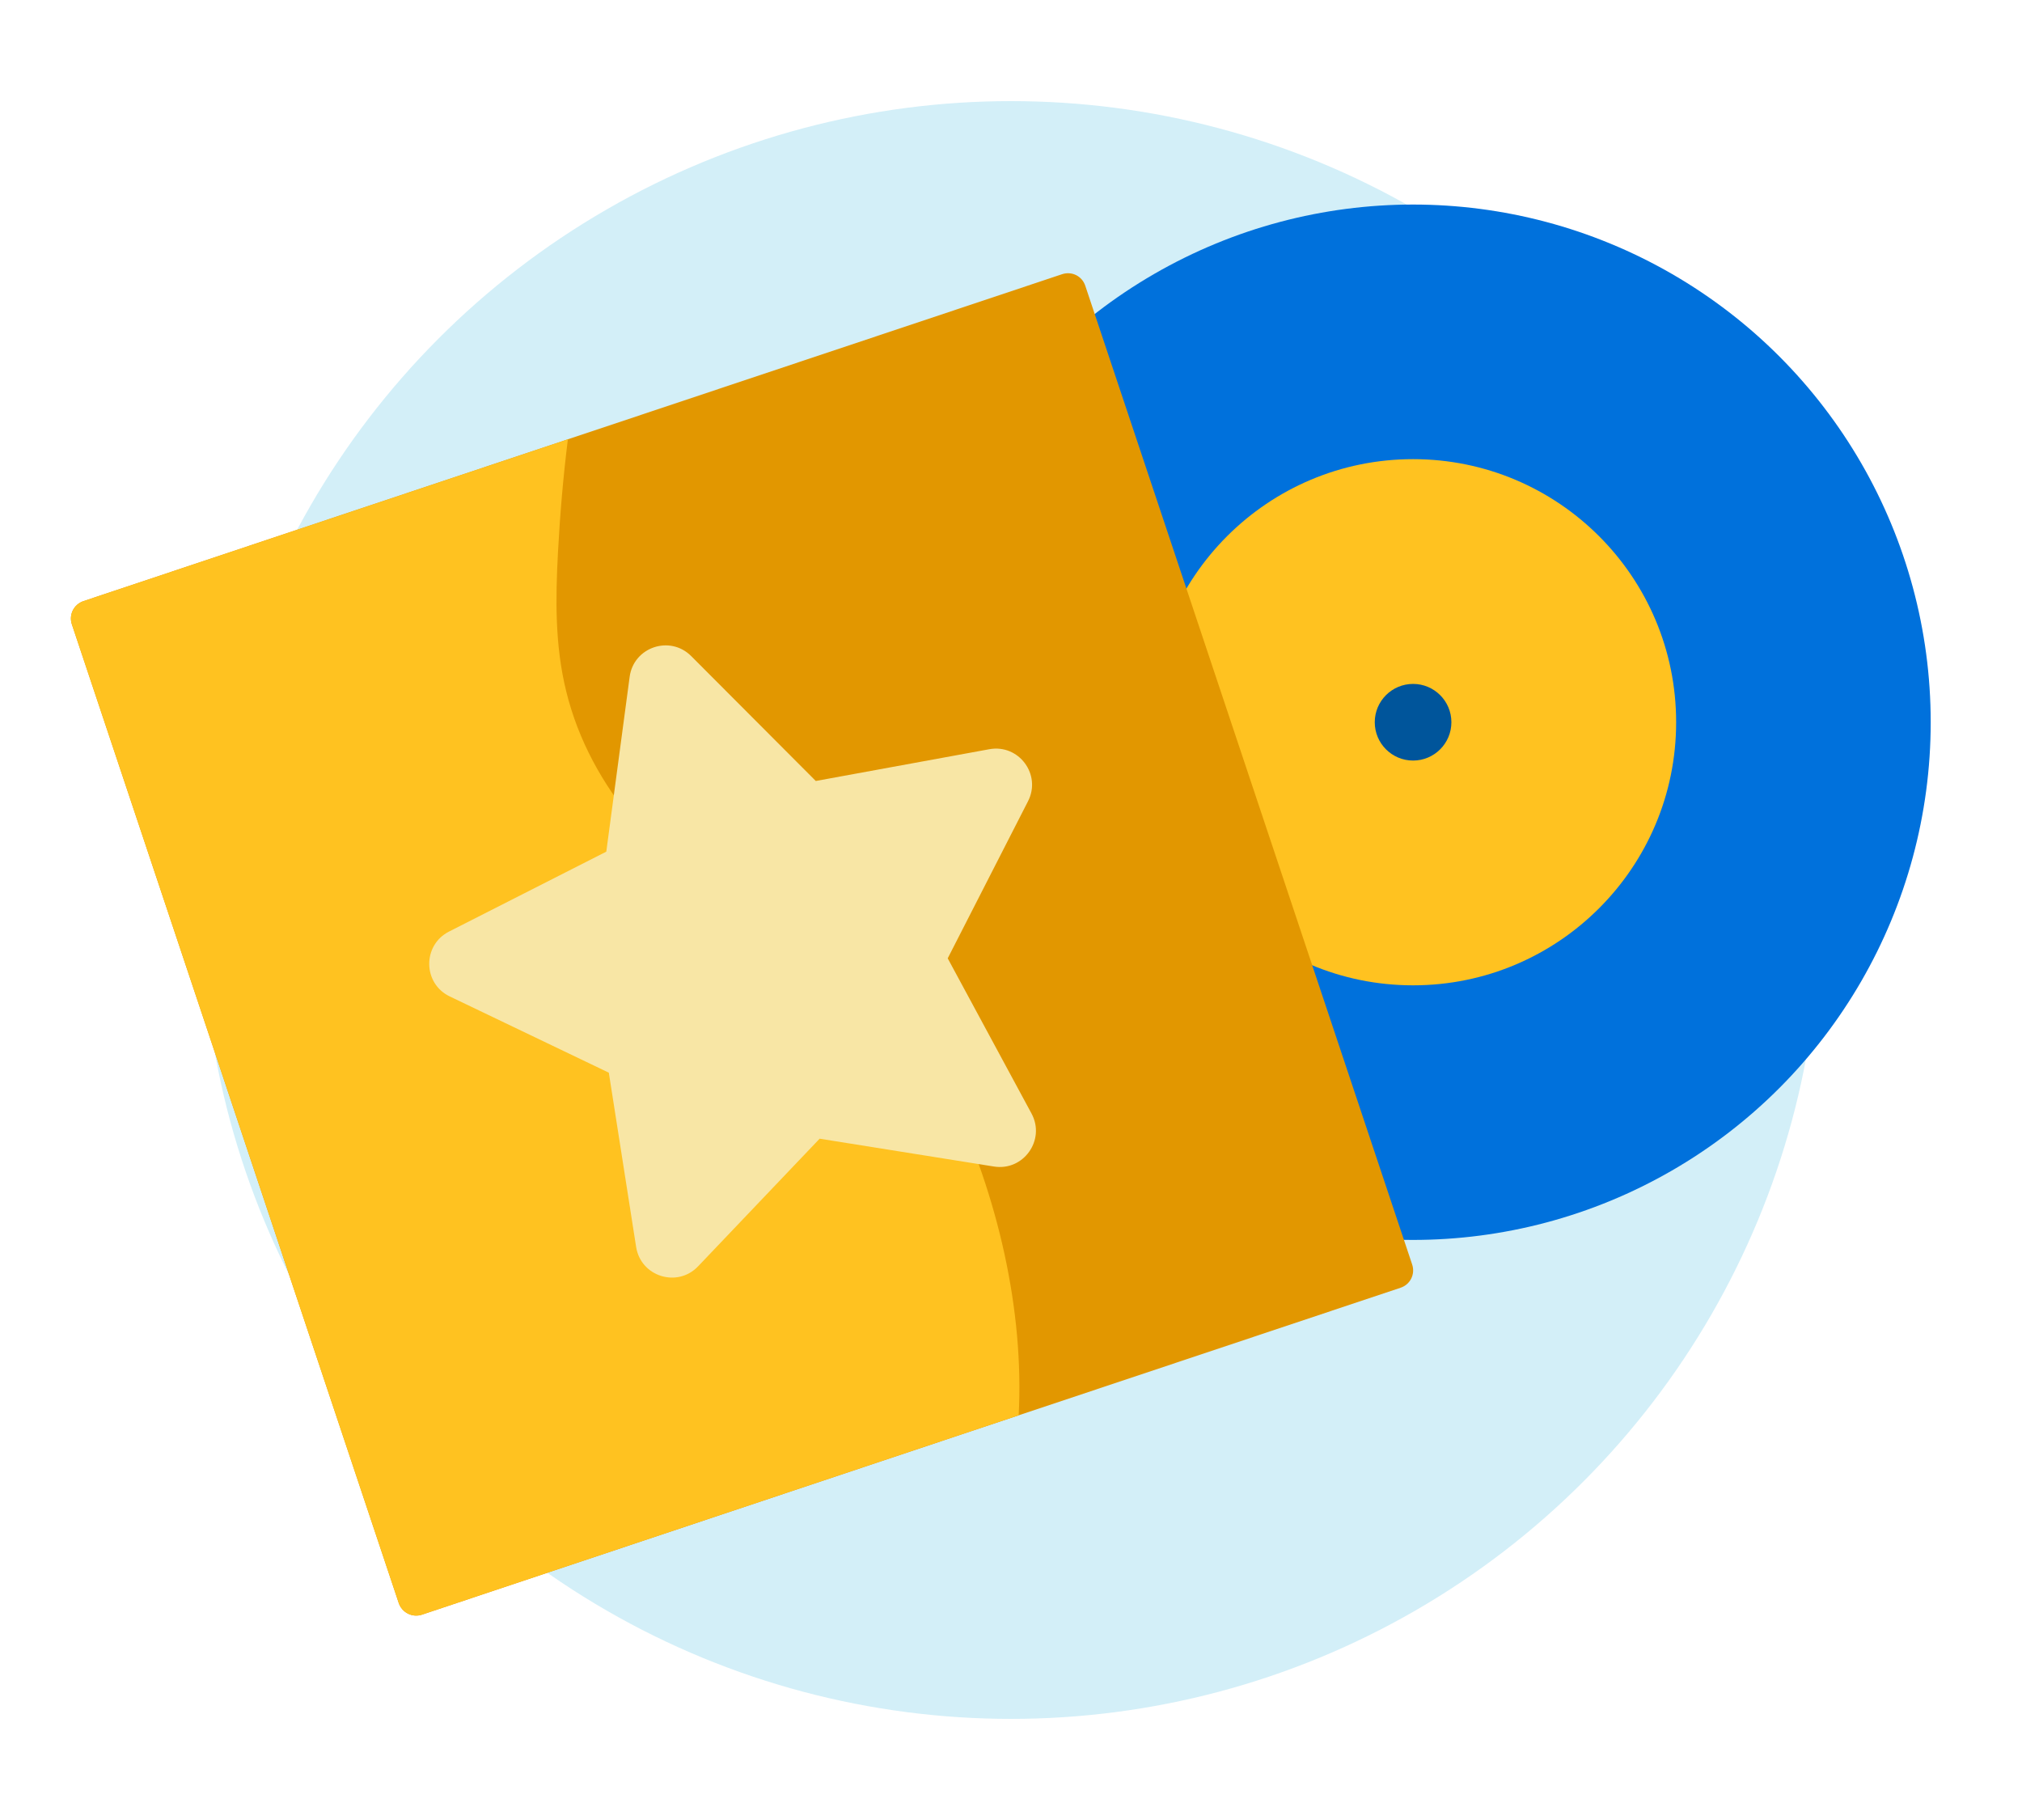 <?xml version="1.0" encoding="UTF-8"?>
<svg xmlns="http://www.w3.org/2000/svg" id="Layer_2" data-name="Layer 2" viewBox="0 0 200 180">
  <defs>
    <style> .cls-1 { fill: #f8e6a5; } .cls-1, .cls-2, .cls-3, .cls-4, .cls-5, .cls-6 { stroke-width: 0px; } .cls-2 { fill: #00559b; } .cls-3 { fill: #d3eff8; } .cls-4 { fill: #ffc220; } .cls-5 { fill: #e29700; } .cls-6 { fill: #0071dc; } </style>
  </defs>
  <circle class="cls-3" cx="100" cy="90" r="80"></circle>
  <g>
    <g>
      <g>
        <circle class="cls-6" cx="139.77" cy="71.43" r="51.2"></circle>
        <circle class="cls-4" cx="139.77" cy="71.43" r="26.02"></circle>
        <circle class="cls-2" cx="139.77" cy="71.43" r="3.79"></circle>
      </g>
      <path class="cls-5" d="M107.35,28.27l32.33,96.79c.32.95-.18,1.98-1.15,2.3l-96.79,32.33c-.95.32-1.98-.2-2.3-1.15L7.11,61.75c-.32-.97.2-1.98,1.15-2.3L105.05,27.12c.97-.32,1.98.18,2.3,1.15Z"></path>
      <path class="cls-4" d="M100.77,139.97l-59.03,19.72c-.95.32-1.98-.2-2.3-1.15L7.11,61.75c-.32-.97.2-1.98,1.15-2.3l47.91-16c-.46,3.68-.78,7.42-.98,11.19-.24,4.49-.32,9.15.82,13.75,2.38,9.7,9.66,17.33,17.03,21.33,4.75,2.57,9.83,4.09,14.04,8.2,2.87,2.8,5.1,6.61,6.96,10.53,4.68,9.89,7.26,21.16,6.72,31.53Z"></path>
    </g>
    <path class="cls-1" d="M81.08,112.61l-12.03,12.63c-2.05,2.15-5.67,1.02-6.13-1.92l-2.7-17.23-15.73-7.54c-2.68-1.28-2.72-5.08-.07-6.42l15.55-7.9,2.31-17.29c.39-2.94,3.99-4.16,6.09-2.05l12.32,12.35,17.16-3.14c2.92-.54,5.19,2.51,3.83,5.15l-7.94,15.53,8.29,15.35c1.41,2.61-.79,5.71-3.72,5.24l-17.22-2.75Z"></path>
  </g>
</svg>
